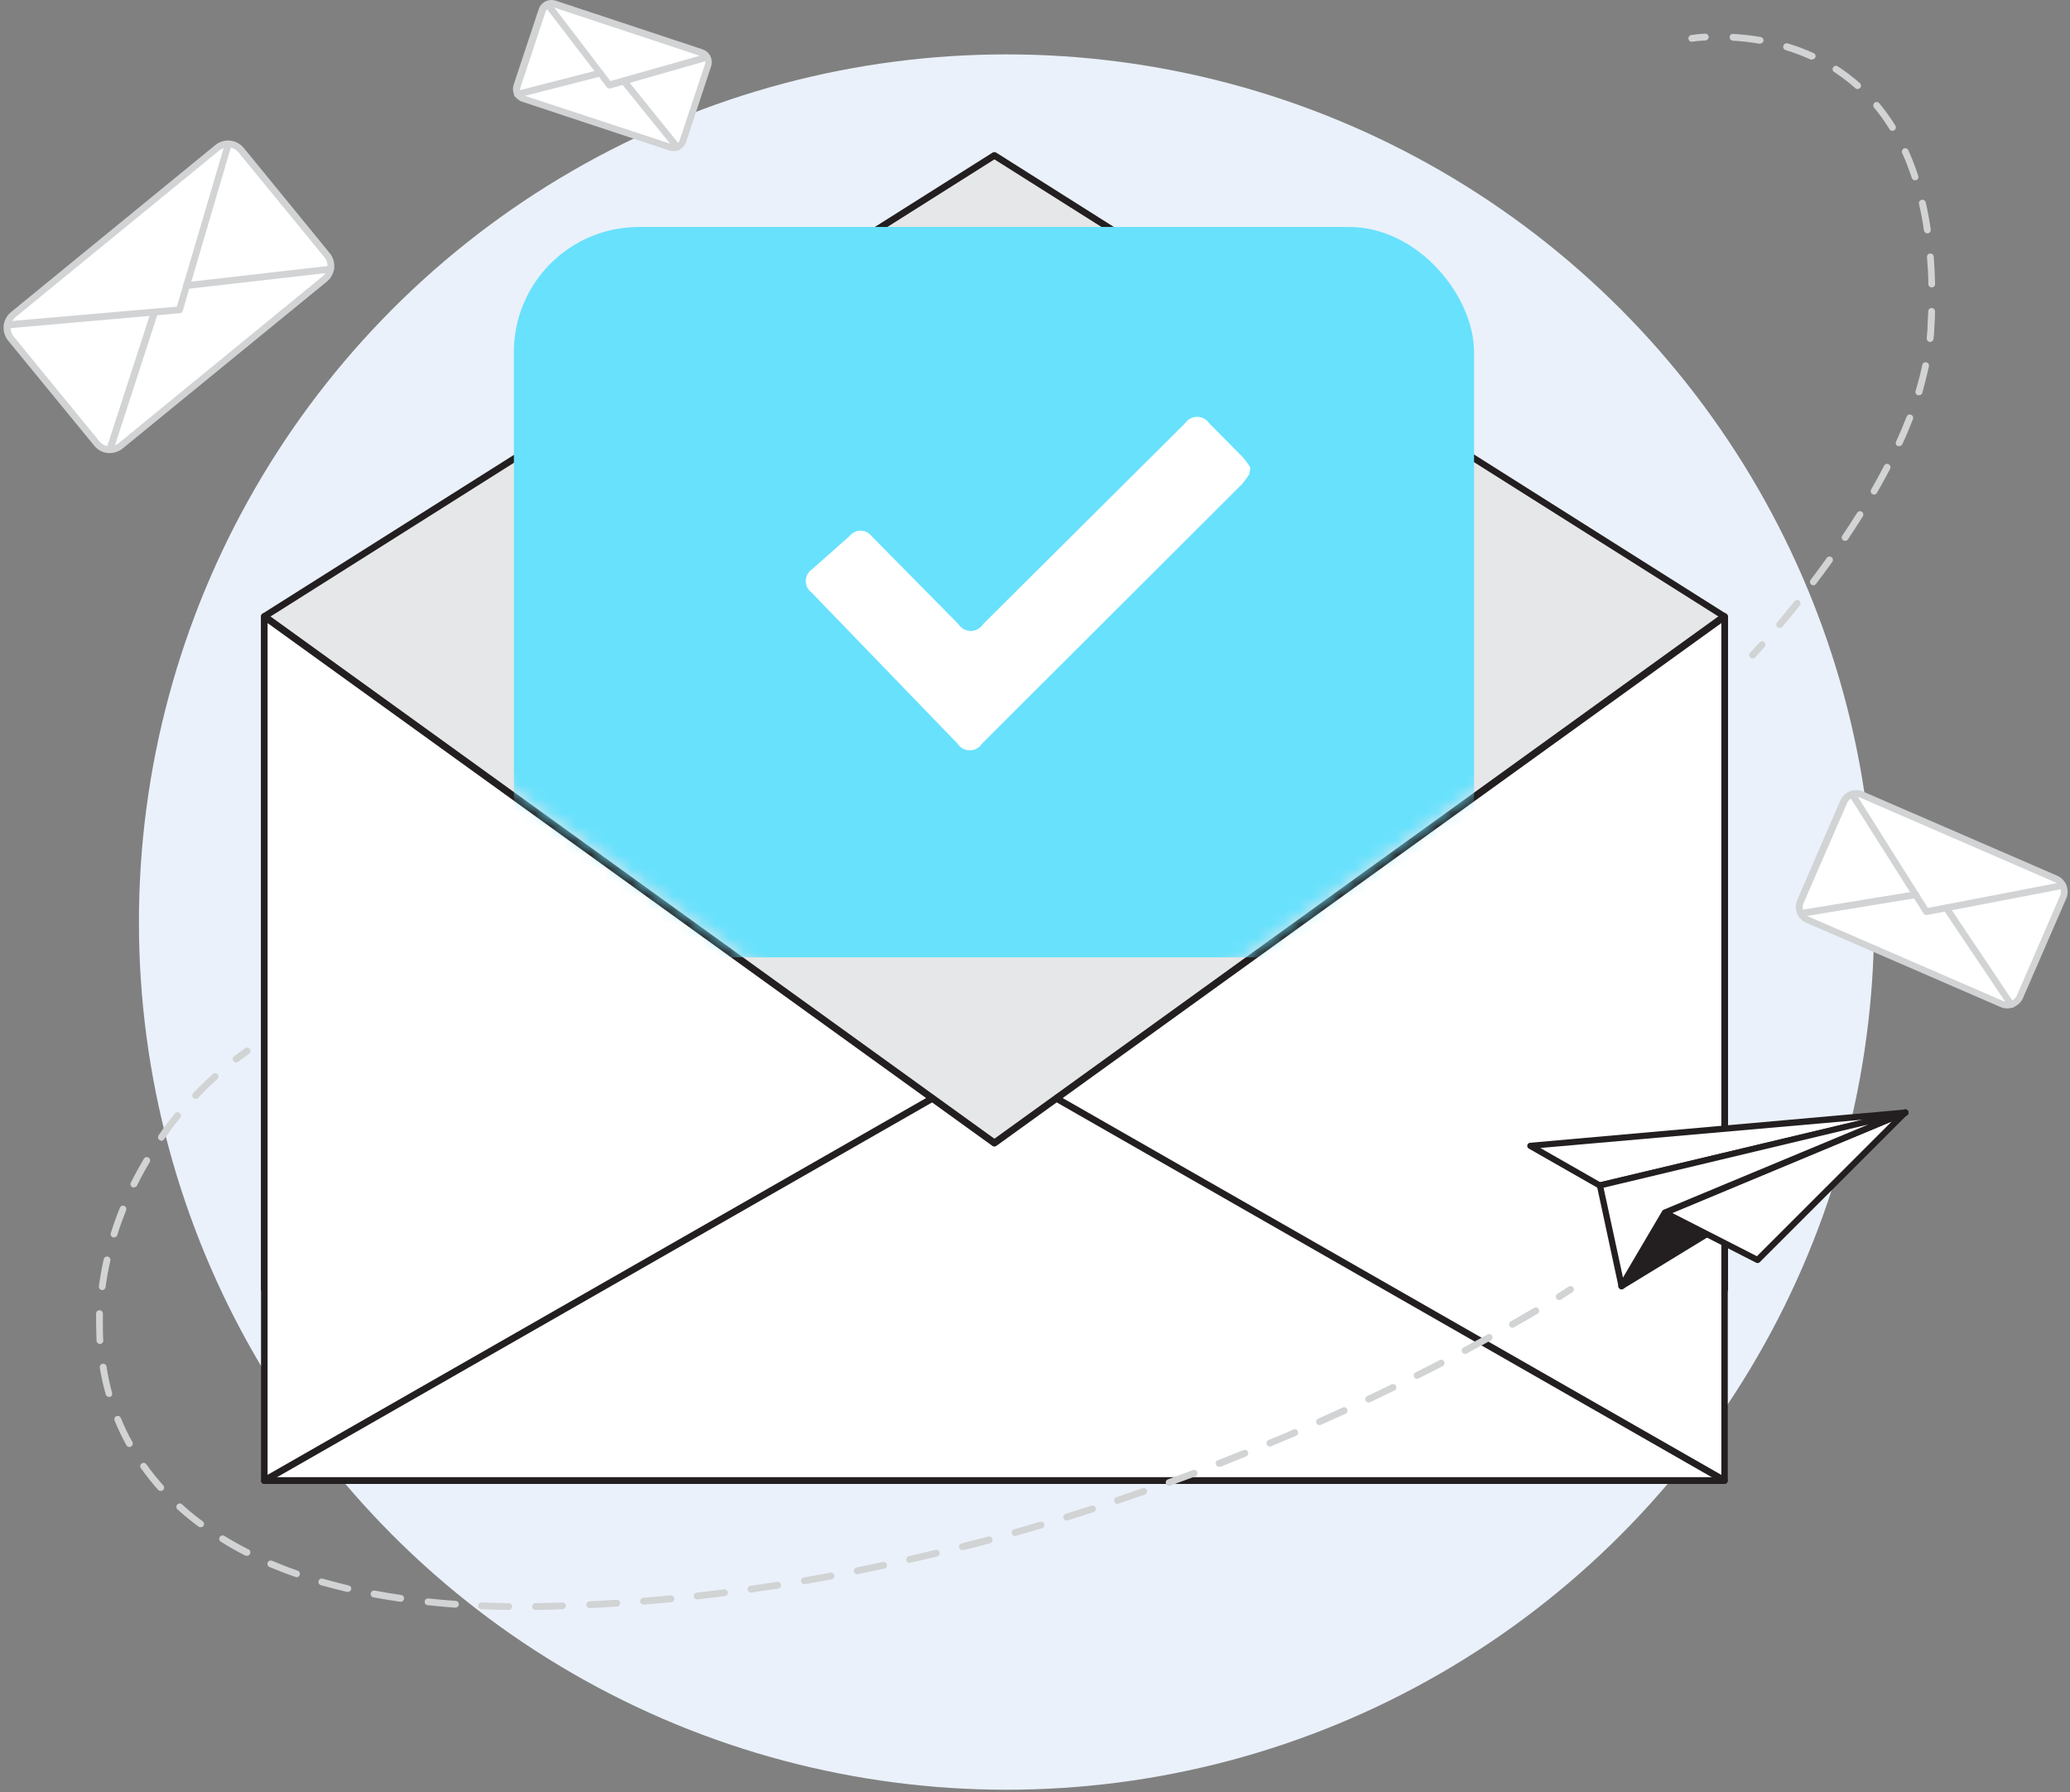 <svg xmlns="http://www.w3.org/2000/svg" width="149" height="129" viewBox="0 0 149 129" fill="none"><rect x="0" y="0" width="149" height="129" fill="#808080" stroke="none"/><circle cx="72.449" cy="66.363" r="62.449" fill="#EAF1FA"></circle><path d="M19.033 44.366L71.579 11.168L124.124 44.366V92.803H19.033V44.366Z" fill="#E6E7E8"></path><path d="M124.124 93.047H19.033C18.969 93.047 18.907 93.022 18.861 92.976C18.816 92.93 18.79 92.868 18.79 92.804V44.367C18.789 44.326 18.799 44.285 18.819 44.25C18.838 44.214 18.867 44.184 18.902 44.162L71.447 10.983C71.486 10.96 71.531 10.947 71.576 10.947C71.621 10.947 71.666 10.96 71.705 10.983L124.27 44.187C124.305 44.208 124.334 44.238 124.355 44.273C124.375 44.309 124.386 44.35 124.386 44.391V92.828C124.38 92.892 124.349 92.951 124.3 92.992C124.251 93.033 124.187 93.053 124.124 93.047ZM19.262 92.561H123.904V44.503L71.579 11.47L19.262 44.503V92.561Z" fill="#231F20"></path><path d="M19.033 44.367L71.579 82.277L124.124 44.367V106.559H19.033V44.367Z" fill="white"></path><path d="M124.123 106.803H19.033C18.969 106.803 18.907 106.777 18.861 106.731C18.816 106.686 18.79 106.624 18.79 106.559V44.368C18.789 44.323 18.801 44.279 18.825 44.241C18.848 44.203 18.881 44.173 18.922 44.154C18.959 44.13 19.003 44.117 19.048 44.117C19.093 44.117 19.137 44.13 19.175 44.154L71.579 81.956L123.977 44.154C124.015 44.13 124.059 44.117 124.104 44.117C124.149 44.117 124.193 44.13 124.231 44.154C124.271 44.173 124.305 44.203 124.33 44.241C124.354 44.279 124.367 44.323 124.367 44.368V106.559C124.366 106.623 124.34 106.685 124.294 106.73C124.249 106.775 124.188 106.801 124.123 106.803ZM19.262 106.316H123.904V44.845L71.72 82.472C71.678 82.502 71.628 82.519 71.576 82.519C71.524 82.519 71.474 82.502 71.432 82.472L19.262 44.845V106.316Z" fill="#231F20"></path><path d="M19.033 106.803C18.99 106.803 18.947 106.792 18.909 106.769C18.871 106.747 18.84 106.715 18.819 106.677C18.789 106.62 18.782 106.554 18.799 106.492C18.816 106.431 18.857 106.378 18.912 106.346L66.989 78.842C67.045 78.81 67.111 78.802 67.173 78.82C67.235 78.837 67.288 78.878 67.32 78.934C67.336 78.962 67.347 78.992 67.352 79.023C67.356 79.055 67.354 79.087 67.346 79.118C67.338 79.149 67.323 79.178 67.304 79.203C67.284 79.228 67.26 79.249 67.232 79.265L19.15 106.769C19.115 106.79 19.075 106.802 19.033 106.803Z" fill="#231F20"></path><path d="M124.124 106.801C124.081 106.8 124.039 106.788 124.002 106.767L75.925 79.263C75.869 79.232 75.828 79.179 75.81 79.117C75.793 79.055 75.801 78.989 75.832 78.933C75.865 78.877 75.918 78.837 75.979 78.82C76.041 78.802 76.107 78.81 76.163 78.84L124.24 106.344C124.296 106.376 124.338 106.428 124.355 106.49C124.372 106.552 124.364 106.619 124.333 106.675C124.313 106.713 124.283 106.745 124.246 106.767C124.209 106.789 124.167 106.801 124.124 106.801Z" fill="#231F20"></path><path d="M116.726 92.56L137.124 80.076L119.841 87.275L116.726 92.56Z" fill="#231F20"></path><path d="M116.726 92.804C116.694 92.804 116.662 92.797 116.633 92.785C116.604 92.772 116.577 92.754 116.555 92.731C116.517 92.693 116.492 92.643 116.485 92.589C116.478 92.535 116.489 92.481 116.516 92.434L119.631 87.153C119.656 87.108 119.695 87.072 119.743 87.051L137.046 79.853C137.102 79.829 137.166 79.828 137.224 79.849C137.281 79.87 137.329 79.913 137.356 79.968C137.384 80.022 137.39 80.086 137.373 80.145C137.356 80.204 137.317 80.254 137.265 80.286L116.852 92.751C116.815 92.778 116.772 92.797 116.726 92.804ZM120.006 87.45L117.431 91.831L134.315 81.498L120.006 87.45Z" fill="#231F20"></path><path d="M119.841 87.275L126.508 90.686L137.124 80.076L119.841 87.275Z" fill="white"></path><path d="M126.509 90.905C126.473 90.906 126.438 90.898 126.406 90.88L119.738 87.474C119.7 87.455 119.668 87.426 119.647 87.39C119.625 87.353 119.615 87.311 119.617 87.269C119.619 87.227 119.633 87.186 119.657 87.15C119.681 87.115 119.714 87.087 119.753 87.07L137.046 79.871C137.093 79.852 137.145 79.85 137.194 79.865C137.243 79.88 137.285 79.912 137.313 79.954C137.343 79.996 137.356 80.047 137.35 80.098C137.345 80.149 137.321 80.196 137.284 80.231L126.669 90.841C126.649 90.863 126.624 90.88 126.596 90.891C126.568 90.902 126.538 90.907 126.509 90.905ZM120.366 87.298L126.465 90.413L136.17 80.713L120.366 87.298Z" fill="#231F20"></path><path d="M137.123 80.076L115.163 85.323L110.169 82.466L137.123 80.076Z" fill="white"></path><path d="M115.144 85.543C115.106 85.543 115.069 85.533 115.037 85.514L110.038 82.662C109.998 82.637 109.967 82.601 109.949 82.558C109.93 82.515 109.926 82.467 109.936 82.422C109.946 82.376 109.971 82.335 110.006 82.303C110.04 82.272 110.084 82.253 110.131 82.248L137.085 79.858C137.14 79.854 137.196 79.87 137.24 79.904C137.284 79.939 137.314 79.988 137.323 80.043C137.332 80.098 137.32 80.155 137.289 80.202C137.259 80.249 137.212 80.282 137.158 80.296L115.197 85.538L115.144 85.543ZM110.875 82.623L115.178 85.081L134.125 80.583L110.875 82.623Z" fill="#231F20"></path><path d="M115.163 85.323L116.726 92.56L119.841 87.275L137.124 80.076L115.163 85.323Z" fill="white"></path><path d="M116.725 92.784H116.691C116.647 92.777 116.606 92.757 116.573 92.727C116.54 92.696 116.517 92.657 116.506 92.613L114.949 85.371C114.942 85.343 114.942 85.314 114.946 85.285C114.951 85.257 114.962 85.23 114.977 85.205C114.992 85.181 115.012 85.16 115.036 85.143C115.06 85.126 115.086 85.115 115.114 85.108L137.075 79.866C137.13 79.848 137.191 79.853 137.243 79.879C137.295 79.906 137.334 79.952 137.352 80.007C137.37 80.063 137.365 80.123 137.339 80.175C137.313 80.227 137.266 80.267 137.211 80.285L120.011 87.454L116.935 92.672C116.914 92.708 116.884 92.739 116.847 92.758C116.809 92.778 116.767 92.787 116.725 92.784ZM115.426 85.483L116.823 91.951L119.646 87.157C119.672 87.117 119.709 87.085 119.753 87.065L134.481 80.932L115.426 85.483Z" fill="#231F20"></path><path d="M112.224 93.569C112.171 93.568 112.121 93.55 112.08 93.518C112.039 93.486 112.009 93.442 111.995 93.392C111.981 93.342 111.983 93.288 112.001 93.24C112.02 93.191 112.053 93.15 112.097 93.121L112.91 92.6C112.964 92.565 113.03 92.552 113.094 92.566C113.157 92.579 113.213 92.617 113.248 92.671C113.284 92.725 113.296 92.791 113.283 92.855C113.27 92.918 113.232 92.974 113.177 93.009L112.355 93.535C112.315 93.558 112.27 93.569 112.224 93.569Z" fill="#D1D3D4"></path><path d="M38.546 115.87C38.482 115.869 38.42 115.843 38.375 115.797C38.33 115.752 38.304 115.691 38.302 115.626C38.302 115.563 38.327 115.502 38.372 115.456C38.416 115.411 38.477 115.384 38.541 115.383L39.699 115.359L40.483 115.334C40.547 115.334 40.608 115.358 40.655 115.402C40.702 115.445 40.731 115.504 40.736 115.568C40.737 115.6 40.732 115.633 40.721 115.663C40.709 115.693 40.692 115.721 40.67 115.745C40.648 115.768 40.621 115.787 40.591 115.8C40.562 115.813 40.53 115.821 40.497 115.821L39.714 115.845L38.551 115.87H38.546ZM36.599 115.87C35.937 115.87 35.285 115.841 34.652 115.816C34.588 115.813 34.528 115.784 34.484 115.737C34.441 115.69 34.417 115.627 34.419 115.563C34.42 115.531 34.427 115.5 34.441 115.471C34.454 115.442 34.473 115.416 34.497 115.394C34.52 115.372 34.548 115.355 34.578 115.344C34.608 115.333 34.64 115.328 34.672 115.33C35.304 115.354 35.952 115.373 36.618 115.383C36.683 115.383 36.745 115.409 36.79 115.454C36.836 115.5 36.862 115.562 36.862 115.626C36.861 115.659 36.854 115.692 36.84 115.722C36.827 115.752 36.808 115.78 36.784 115.802C36.76 115.825 36.732 115.843 36.701 115.854C36.67 115.866 36.637 115.871 36.604 115.87H36.599ZM42.439 115.738C42.378 115.738 42.319 115.715 42.274 115.672C42.23 115.629 42.203 115.571 42.201 115.51C42.199 115.478 42.203 115.446 42.214 115.415C42.224 115.385 42.24 115.357 42.262 115.333C42.283 115.309 42.309 115.29 42.338 115.276C42.366 115.262 42.398 115.254 42.43 115.252C43.077 115.222 43.724 115.184 44.377 115.14C44.409 115.137 44.441 115.141 44.471 115.151C44.502 115.161 44.53 115.178 44.554 115.199C44.578 115.22 44.598 115.246 44.612 115.276C44.626 115.305 44.633 115.336 44.635 115.368C44.637 115.4 44.633 115.432 44.623 115.462C44.614 115.493 44.598 115.521 44.577 115.545C44.556 115.569 44.531 115.588 44.502 115.602C44.473 115.616 44.442 115.625 44.411 115.626C43.763 115.67 43.116 115.709 42.464 115.738H42.439ZM32.73 115.704C32.068 115.656 31.42 115.597 30.783 115.529C30.719 115.522 30.661 115.49 30.62 115.439C30.58 115.389 30.562 115.325 30.569 115.261C30.571 115.229 30.58 115.198 30.595 115.17C30.61 115.141 30.631 115.116 30.656 115.096C30.681 115.076 30.71 115.061 30.741 115.053C30.772 115.044 30.804 115.042 30.836 115.047C31.464 115.111 32.107 115.169 32.783 115.218C32.848 115.218 32.91 115.243 32.955 115.289C33.001 115.335 33.026 115.396 33.026 115.461C33.026 115.526 33.001 115.587 32.955 115.633C32.91 115.679 32.848 115.704 32.783 115.704H32.73ZM46.323 115.485C46.259 115.485 46.197 115.46 46.151 115.414C46.106 115.368 46.08 115.306 46.08 115.242C46.08 115.177 46.106 115.116 46.151 115.07C46.197 115.024 46.259 114.999 46.323 114.999C46.971 114.945 47.613 114.887 48.27 114.823C48.334 114.819 48.398 114.839 48.447 114.88C48.497 114.921 48.529 114.979 48.538 115.042C48.541 115.074 48.538 115.107 48.529 115.138C48.52 115.168 48.505 115.197 48.484 115.222C48.464 115.247 48.439 115.267 48.41 115.283C48.382 115.298 48.351 115.307 48.319 115.31C47.67 115.372 47.021 115.43 46.372 115.485H46.323ZM28.86 115.286H28.826C28.174 115.188 27.527 115.081 26.879 114.965C26.847 114.958 26.817 114.946 26.79 114.928C26.762 114.91 26.739 114.887 26.721 114.861C26.703 114.834 26.69 114.803 26.683 114.772C26.676 114.74 26.676 114.707 26.682 114.675C26.688 114.643 26.701 114.613 26.718 114.585C26.736 114.558 26.759 114.535 26.786 114.516C26.813 114.498 26.843 114.485 26.875 114.479C26.907 114.472 26.94 114.472 26.972 114.478C27.59 114.595 28.232 114.702 28.88 114.794C28.911 114.799 28.942 114.81 28.969 114.826C28.997 114.843 29.02 114.865 29.04 114.89C29.058 114.916 29.072 114.946 29.08 114.977C29.087 115.008 29.089 115.04 29.084 115.072C29.076 115.129 29.049 115.182 29.006 115.221C28.963 115.26 28.908 115.283 28.851 115.286H28.86ZM50.197 115.111C50.166 115.112 50.134 115.108 50.103 115.098C50.073 115.087 50.045 115.071 50.021 115.05C49.997 115.028 49.978 115.003 49.964 114.974C49.95 114.945 49.941 114.914 49.94 114.882C49.938 114.85 49.942 114.818 49.953 114.788C49.963 114.757 49.979 114.729 50.001 114.705C50.022 114.681 50.047 114.662 50.076 114.648C50.105 114.634 50.136 114.626 50.168 114.624C50.817 114.552 51.466 114.475 52.115 114.39C52.18 114.382 52.245 114.399 52.297 114.439C52.348 114.479 52.382 114.537 52.39 114.602C52.398 114.666 52.381 114.732 52.341 114.783C52.301 114.835 52.243 114.869 52.178 114.877L50.232 115.106L50.197 115.111ZM54.057 114.624C53.998 114.623 53.942 114.602 53.897 114.564C53.852 114.525 53.823 114.473 53.814 114.415C53.809 114.383 53.811 114.35 53.819 114.319C53.827 114.287 53.841 114.258 53.86 114.232C53.88 114.206 53.904 114.184 53.932 114.168C53.96 114.152 53.991 114.141 54.023 114.137L55.941 113.85C55.972 113.844 56.004 113.845 56.035 113.852C56.066 113.859 56.096 113.873 56.121 113.891C56.147 113.91 56.169 113.933 56.186 113.961C56.202 113.988 56.213 114.018 56.218 114.05C56.224 114.081 56.223 114.114 56.216 114.145C56.209 114.176 56.196 114.206 56.177 114.232C56.159 114.259 56.135 114.281 56.108 114.298C56.081 114.315 56.05 114.327 56.019 114.332L54.072 114.619L54.057 114.624ZM25.044 114.575H24.986C24.339 114.424 23.701 114.259 23.093 114.088C23.032 114.069 22.98 114.027 22.949 113.971C22.918 113.915 22.91 113.849 22.927 113.787C22.936 113.756 22.951 113.727 22.971 113.702C22.991 113.678 23.016 113.657 23.044 113.641C23.072 113.626 23.103 113.616 23.134 113.613C23.166 113.609 23.198 113.612 23.229 113.621C23.832 113.792 24.46 113.957 25.098 114.108C25.129 114.115 25.159 114.128 25.185 114.146C25.211 114.165 25.233 114.188 25.25 114.216C25.267 114.243 25.278 114.273 25.283 114.305C25.288 114.337 25.286 114.369 25.278 114.4C25.262 114.451 25.229 114.496 25.185 114.527C25.141 114.557 25.088 114.573 25.035 114.57L25.044 114.575ZM57.897 114.015C57.84 114.016 57.785 113.996 57.741 113.96C57.697 113.923 57.668 113.872 57.659 113.816C57.649 113.752 57.664 113.687 57.701 113.634C57.739 113.582 57.795 113.545 57.858 113.534L59.771 113.193C59.803 113.187 59.835 113.187 59.866 113.193C59.898 113.2 59.927 113.212 59.953 113.23C59.98 113.249 60.002 113.272 60.019 113.299C60.037 113.326 60.048 113.356 60.053 113.388C60.065 113.451 60.051 113.516 60.014 113.569C59.978 113.622 59.922 113.658 59.859 113.67L57.941 114.015H57.897ZM21.302 113.485C21.276 113.49 21.25 113.49 21.224 113.485C20.601 113.266 19.983 113.027 19.394 112.779C19.364 112.767 19.338 112.748 19.315 112.725C19.293 112.702 19.275 112.675 19.264 112.645C19.252 112.615 19.246 112.583 19.247 112.551C19.247 112.519 19.254 112.487 19.267 112.458C19.293 112.4 19.34 112.354 19.4 112.33C19.459 112.306 19.525 112.307 19.584 112.331C20.163 112.575 20.771 112.818 21.384 113.027C21.449 113.038 21.506 113.075 21.544 113.128C21.582 113.181 21.597 113.248 21.586 113.312C21.575 113.377 21.539 113.434 21.486 113.472C21.433 113.51 21.366 113.525 21.302 113.514V113.485ZM61.699 113.3C61.643 113.299 61.589 113.279 61.545 113.244C61.502 113.209 61.472 113.16 61.46 113.105C61.454 113.074 61.453 113.042 61.459 113.01C61.466 112.979 61.478 112.949 61.495 112.922C61.513 112.896 61.536 112.873 61.562 112.855C61.589 112.837 61.618 112.825 61.65 112.818L63.553 112.419C63.584 112.413 63.616 112.412 63.648 112.419C63.679 112.425 63.709 112.437 63.736 112.454C63.762 112.472 63.785 112.495 63.803 112.521C63.821 112.548 63.834 112.578 63.84 112.609C63.847 112.64 63.848 112.672 63.843 112.703C63.837 112.735 63.825 112.765 63.808 112.791C63.791 112.818 63.768 112.841 63.742 112.859C63.716 112.877 63.686 112.89 63.655 112.896L61.747 113.295L61.699 113.3ZM65.504 112.482C65.472 112.486 65.44 112.483 65.409 112.474C65.379 112.465 65.35 112.45 65.325 112.43C65.299 112.41 65.279 112.385 65.263 112.357C65.248 112.329 65.238 112.298 65.234 112.266C65.231 112.234 65.234 112.201 65.243 112.171C65.252 112.14 65.267 112.111 65.287 112.086C65.307 112.061 65.332 112.04 65.36 112.024C65.388 112.009 65.419 111.999 65.451 111.996C66.084 111.85 66.712 111.704 67.339 111.548C67.402 111.533 67.468 111.544 67.522 111.578C67.577 111.611 67.616 111.665 67.631 111.728C67.639 111.759 67.641 111.792 67.636 111.824C67.632 111.856 67.62 111.887 67.604 111.914C67.587 111.942 67.565 111.966 67.539 111.985C67.513 112.004 67.483 112.017 67.451 112.025C66.823 112.176 66.196 112.327 65.558 112.468L65.504 112.482ZM17.715 111.962C17.676 111.96 17.637 111.95 17.603 111.932C17.014 111.631 16.439 111.304 15.894 110.959C15.867 110.942 15.844 110.92 15.825 110.894C15.806 110.868 15.793 110.838 15.786 110.807C15.778 110.776 15.777 110.744 15.783 110.712C15.788 110.68 15.8 110.65 15.816 110.623C15.833 110.595 15.855 110.571 15.881 110.552C15.907 110.533 15.936 110.52 15.968 110.512C15.999 110.505 16.032 110.504 16.063 110.51C16.095 110.516 16.125 110.528 16.152 110.545C16.683 110.871 17.247 111.188 17.827 111.485C17.891 111.499 17.947 111.539 17.982 111.595C18.017 111.652 18.029 111.719 18.014 111.784C17.999 111.848 17.959 111.904 17.903 111.94C17.847 111.975 17.779 111.986 17.715 111.971V111.962ZM69.306 111.562C69.241 111.57 69.176 111.552 69.125 111.512C69.074 111.472 69.041 111.413 69.033 111.348C69.025 111.284 69.044 111.219 69.084 111.168C69.124 111.117 69.183 111.083 69.247 111.076L71.126 110.589C71.158 110.581 71.191 110.579 71.224 110.583C71.257 110.588 71.288 110.599 71.317 110.616C71.345 110.632 71.37 110.654 71.39 110.681C71.41 110.707 71.424 110.737 71.433 110.769C71.441 110.801 71.443 110.834 71.438 110.867C71.434 110.9 71.423 110.931 71.406 110.96C71.389 110.988 71.367 111.013 71.341 111.033C71.314 111.053 71.284 111.067 71.252 111.076C70.63 111.244 70.002 111.407 69.369 111.562C69.345 111.569 69.32 111.569 69.296 111.562H69.306ZM73.063 110.545C73.01 110.546 72.959 110.529 72.916 110.498C72.874 110.466 72.844 110.421 72.829 110.37C72.813 110.307 72.821 110.241 72.853 110.184C72.885 110.128 72.938 110.086 73 110.068L74.864 109.528C74.925 109.51 74.991 109.516 75.048 109.546C75.104 109.576 75.147 109.628 75.166 109.689C75.175 109.719 75.179 109.752 75.175 109.784C75.172 109.816 75.163 109.847 75.147 109.875C75.132 109.903 75.111 109.928 75.085 109.948C75.06 109.967 75.031 109.982 75 109.99C74.382 110.175 73.759 110.36 73.131 110.535C73.106 110.545 73.08 110.548 73.053 110.545H73.063ZM14.429 109.917C14.377 109.918 14.325 109.901 14.283 109.869C13.753 109.474 13.242 109.056 12.765 108.623C12.742 108.6 12.724 108.573 12.711 108.544C12.699 108.514 12.693 108.482 12.693 108.45C12.693 108.418 12.699 108.386 12.711 108.356C12.724 108.327 12.742 108.3 12.765 108.277C12.787 108.254 12.813 108.236 12.843 108.224C12.872 108.212 12.903 108.206 12.935 108.206C12.967 108.206 12.998 108.212 13.027 108.224C13.057 108.236 13.083 108.254 13.105 108.277C13.58 108.707 14.075 109.113 14.59 109.494C14.642 109.533 14.676 109.59 14.685 109.654C14.694 109.718 14.677 109.783 14.639 109.835C14.613 109.864 14.58 109.887 14.544 109.901C14.508 109.915 14.468 109.921 14.429 109.917ZM76.781 109.431C76.73 109.432 76.68 109.415 76.638 109.384C76.597 109.354 76.567 109.31 76.553 109.26C76.543 109.23 76.539 109.197 76.542 109.165C76.545 109.133 76.554 109.102 76.569 109.073C76.584 109.045 76.605 109.02 76.629 108.999C76.654 108.979 76.683 108.963 76.713 108.954C77.336 108.764 77.95 108.564 78.563 108.37C78.593 108.359 78.625 108.355 78.657 108.357C78.689 108.359 78.721 108.368 78.749 108.382C78.778 108.397 78.803 108.417 78.824 108.442C78.845 108.466 78.86 108.495 78.87 108.525C78.889 108.587 78.884 108.653 78.855 108.711C78.826 108.768 78.775 108.812 78.714 108.832C78.1 109.032 77.482 109.226 76.855 109.421C76.831 109.431 76.807 109.436 76.781 109.436V109.431ZM80.485 108.228C80.421 108.239 80.355 108.223 80.302 108.185C80.249 108.146 80.213 108.089 80.203 108.024C80.193 107.96 80.209 107.894 80.247 107.841C80.285 107.788 80.343 107.752 80.407 107.742C81.026 107.532 81.639 107.323 82.242 107.109C82.304 107.089 82.371 107.093 82.429 107.121C82.487 107.149 82.532 107.199 82.554 107.26C82.565 107.29 82.569 107.321 82.568 107.353C82.566 107.384 82.559 107.415 82.545 107.444C82.531 107.472 82.512 107.498 82.489 107.519C82.465 107.54 82.438 107.556 82.408 107.567C81.799 107.781 81.186 107.995 80.563 108.204L80.485 108.228ZM11.563 107.304C11.528 107.303 11.493 107.296 11.461 107.282C11.43 107.267 11.401 107.247 11.378 107.221C10.94 106.732 10.531 106.218 10.151 105.683C10.129 105.657 10.113 105.627 10.103 105.595C10.093 105.563 10.09 105.529 10.094 105.495C10.098 105.462 10.11 105.43 10.127 105.401C10.144 105.372 10.167 105.347 10.194 105.327C10.222 105.307 10.253 105.294 10.286 105.287C10.319 105.28 10.353 105.28 10.386 105.287C10.419 105.294 10.45 105.307 10.478 105.327C10.505 105.347 10.528 105.372 10.545 105.401C10.915 105.921 11.315 106.42 11.743 106.895C11.788 106.941 11.813 107.003 11.813 107.068C11.813 107.132 11.788 107.194 11.743 107.24C11.719 107.263 11.691 107.281 11.66 107.293C11.629 107.305 11.596 107.31 11.563 107.309V107.304ZM84.155 106.944C84.106 106.942 84.057 106.926 84.017 106.898C83.976 106.869 83.945 106.829 83.926 106.783C83.904 106.722 83.908 106.655 83.935 106.597C83.962 106.539 84.012 106.493 84.072 106.471C84.691 106.248 85.294 106.019 85.898 105.795C85.956 105.78 86.017 105.788 86.07 105.815C86.123 105.843 86.164 105.889 86.185 105.945C86.206 106.001 86.206 106.063 86.184 106.119C86.163 106.174 86.121 106.22 86.068 106.248C85.464 106.476 84.856 106.7 84.238 106.924C84.213 106.94 84.184 106.948 84.155 106.948V106.944ZM87.796 105.566C87.764 105.572 87.731 105.571 87.699 105.564C87.668 105.558 87.638 105.544 87.611 105.526C87.584 105.507 87.561 105.484 87.544 105.456C87.526 105.429 87.514 105.399 87.509 105.367C87.503 105.335 87.503 105.302 87.51 105.27C87.517 105.238 87.53 105.208 87.549 105.182C87.567 105.155 87.591 105.132 87.618 105.115C87.646 105.097 87.676 105.085 87.708 105.079L89.514 104.364C89.573 104.34 89.64 104.34 89.699 104.365C89.758 104.389 89.805 104.436 89.83 104.495C89.855 104.556 89.855 104.623 89.83 104.683C89.805 104.743 89.758 104.791 89.699 104.817L87.888 105.556C87.858 105.566 87.827 105.571 87.796 105.571V105.566ZM9.314 104.145C9.27 104.146 9.227 104.134 9.189 104.112C9.151 104.09 9.12 104.057 9.1 104.018C8.782 103.443 8.497 102.85 8.248 102.242C8.224 102.182 8.224 102.115 8.249 102.055C8.274 101.995 8.322 101.948 8.382 101.923C8.442 101.899 8.509 101.899 8.569 101.924C8.629 101.949 8.676 101.997 8.701 102.057C8.94 102.65 9.216 103.227 9.528 103.785C9.558 103.842 9.565 103.908 9.546 103.97C9.528 104.032 9.487 104.084 9.431 104.116C9.395 104.135 9.355 104.145 9.314 104.145ZM91.407 104.111C91.359 104.112 91.311 104.098 91.271 104.071C91.231 104.044 91.2 104.005 91.183 103.96C91.159 103.901 91.158 103.835 91.182 103.776C91.206 103.717 91.251 103.669 91.31 103.644C91.918 103.391 92.517 103.157 93.101 102.884C93.16 102.859 93.227 102.857 93.288 102.881C93.348 102.905 93.396 102.952 93.422 103.011C93.448 103.07 93.449 103.138 93.425 103.198C93.402 103.258 93.355 103.306 93.296 103.332L91.5 104.091C91.471 104.105 91.439 104.112 91.407 104.111ZM94.98 102.568C94.933 102.567 94.887 102.554 94.848 102.529C94.808 102.504 94.776 102.469 94.756 102.427C94.742 102.398 94.735 102.366 94.734 102.334C94.733 102.301 94.738 102.269 94.75 102.239C94.762 102.209 94.78 102.182 94.802 102.159C94.825 102.136 94.852 102.118 94.882 102.106C95.486 101.833 96.075 101.57 96.649 101.303C96.708 101.276 96.775 101.273 96.835 101.295C96.896 101.318 96.945 101.363 96.973 101.422C97 101.481 97.002 101.548 96.98 101.608C96.958 101.669 96.912 101.718 96.853 101.746C96.274 102.013 95.685 102.281 95.077 102.549C95.046 102.562 95.013 102.569 94.98 102.568ZM98.518 100.942C98.472 100.944 98.427 100.932 98.388 100.907C98.349 100.883 98.318 100.848 98.299 100.806C98.285 100.777 98.276 100.746 98.275 100.714C98.272 100.682 98.277 100.65 98.287 100.62C98.298 100.59 98.314 100.562 98.335 100.538C98.356 100.514 98.382 100.494 98.411 100.48C99.014 100.198 99.598 99.915 100.163 99.638C100.221 99.61 100.288 99.606 100.349 99.626C100.41 99.647 100.461 99.692 100.489 99.75C100.518 99.808 100.522 99.875 100.501 99.936C100.48 99.997 100.435 100.048 100.377 100.076L98.62 100.923C98.588 100.936 98.553 100.943 98.518 100.942ZM7.844 100.538C7.791 100.538 7.739 100.52 7.697 100.488C7.655 100.455 7.624 100.41 7.611 100.358C7.432 99.726 7.289 99.084 7.182 98.436C7.172 98.371 7.188 98.305 7.226 98.252C7.264 98.2 7.322 98.164 7.387 98.154C7.451 98.143 7.517 98.159 7.57 98.197C7.623 98.236 7.659 98.293 7.669 98.358C7.766 98.995 7.899 99.625 8.068 100.246C8.077 100.277 8.08 100.309 8.076 100.341C8.073 100.373 8.063 100.404 8.048 100.432C8.032 100.46 8.012 100.484 7.987 100.504C7.962 100.524 7.933 100.539 7.903 100.548L7.844 100.538ZM102.003 99.239C101.957 99.24 101.912 99.227 101.873 99.203C101.834 99.179 101.803 99.144 101.784 99.103C101.755 99.045 101.75 98.979 101.77 98.918C101.79 98.856 101.833 98.806 101.891 98.777C102.489 98.475 103.069 98.183 103.623 97.891C103.681 97.861 103.748 97.856 103.809 97.875C103.871 97.895 103.922 97.938 103.952 97.995C103.982 98.053 103.987 98.12 103.968 98.181C103.948 98.243 103.905 98.294 103.847 98.324C103.293 98.611 102.713 98.908 102.11 99.21C102.077 99.228 102.04 99.238 102.003 99.239ZM105.458 97.443C105.415 97.444 105.371 97.432 105.334 97.41C105.296 97.388 105.265 97.355 105.244 97.317C105.214 97.26 105.208 97.193 105.226 97.131C105.244 97.07 105.286 97.017 105.342 96.986C105.945 96.664 106.515 96.353 107.05 96.061C107.078 96.041 107.11 96.027 107.143 96.021C107.177 96.014 107.212 96.014 107.245 96.022C107.278 96.03 107.31 96.044 107.337 96.065C107.365 96.085 107.387 96.112 107.404 96.142C107.42 96.172 107.43 96.205 107.433 96.239C107.436 96.273 107.432 96.308 107.42 96.34C107.409 96.372 107.391 96.402 107.367 96.427C107.344 96.451 107.315 96.471 107.284 96.484C106.748 96.781 106.179 97.093 105.57 97.419C105.54 97.434 105.507 97.442 105.473 97.443H105.458ZM7.192 96.728C7.13 96.728 7.07 96.704 7.025 96.662C6.98 96.619 6.952 96.561 6.949 96.499C6.949 96.119 6.919 95.73 6.919 95.345C6.919 95.073 6.919 94.8 6.919 94.532C6.92 94.5 6.927 94.469 6.94 94.439C6.953 94.41 6.972 94.383 6.996 94.362C7.02 94.34 7.048 94.323 7.078 94.312C7.108 94.302 7.14 94.297 7.173 94.299C7.204 94.3 7.236 94.308 7.265 94.321C7.294 94.335 7.32 94.353 7.342 94.377C7.364 94.4 7.38 94.428 7.391 94.458C7.402 94.488 7.407 94.52 7.406 94.552C7.406 94.815 7.406 95.082 7.406 95.345C7.406 95.72 7.406 96.1 7.435 96.47C7.437 96.502 7.433 96.534 7.423 96.564C7.412 96.594 7.396 96.622 7.375 96.646C7.353 96.67 7.327 96.69 7.299 96.704C7.27 96.718 7.239 96.726 7.207 96.728H7.192ZM108.865 95.559C108.812 95.559 108.761 95.541 108.719 95.508C108.677 95.476 108.647 95.431 108.633 95.379C108.619 95.328 108.622 95.274 108.642 95.224C108.662 95.175 108.698 95.134 108.744 95.107C109.372 94.747 109.936 94.421 110.423 94.133C110.45 94.117 110.481 94.106 110.513 94.1C110.544 94.096 110.577 94.097 110.608 94.105C110.639 94.112 110.669 94.126 110.694 94.145C110.72 94.165 110.742 94.189 110.759 94.216C110.791 94.272 110.801 94.338 110.785 94.401C110.77 94.464 110.731 94.518 110.676 94.552C110.189 94.844 109.62 95.175 108.987 95.525C108.954 95.544 108.918 95.556 108.88 95.559H108.865ZM7.362 92.849H7.328C7.264 92.839 7.206 92.804 7.167 92.752C7.128 92.701 7.111 92.635 7.119 92.571C7.207 91.933 7.319 91.281 7.465 90.624C7.48 90.561 7.519 90.507 7.573 90.473C7.628 90.438 7.693 90.426 7.757 90.439C7.788 90.446 7.818 90.459 7.844 90.478C7.87 90.496 7.893 90.52 7.91 90.547C7.927 90.574 7.939 90.604 7.944 90.636C7.95 90.668 7.949 90.7 7.942 90.731C7.8 91.359 7.684 91.997 7.601 92.625C7.596 92.685 7.569 92.741 7.525 92.783C7.481 92.824 7.423 92.847 7.362 92.849ZM8.209 89.057C8.185 89.062 8.16 89.062 8.136 89.057C8.105 89.048 8.077 89.032 8.052 89.012C8.027 88.991 8.007 88.966 7.992 88.937C7.977 88.909 7.968 88.878 7.965 88.846C7.962 88.813 7.966 88.781 7.976 88.75C8.165 88.137 8.389 87.514 8.638 86.901C8.666 86.847 8.713 86.806 8.77 86.786C8.827 86.766 8.889 86.767 8.945 86.79C9.001 86.813 9.047 86.856 9.072 86.911C9.098 86.966 9.103 87.028 9.085 87.086C8.847 87.684 8.628 88.293 8.438 88.896C8.422 88.944 8.391 88.986 8.35 89.015C8.309 89.044 8.26 89.058 8.209 89.057ZM9.669 85.455C9.623 85.469 9.573 85.467 9.528 85.451C9.499 85.436 9.474 85.417 9.452 85.393C9.431 85.369 9.415 85.341 9.405 85.311C9.394 85.28 9.39 85.248 9.392 85.216C9.394 85.184 9.402 85.153 9.416 85.124C9.703 84.545 10.02 83.966 10.356 83.401C10.371 83.374 10.392 83.349 10.418 83.33C10.443 83.31 10.472 83.296 10.502 83.288C10.533 83.279 10.566 83.278 10.597 83.282C10.629 83.287 10.659 83.297 10.687 83.314C10.742 83.347 10.782 83.401 10.799 83.464C10.815 83.527 10.806 83.593 10.774 83.65C10.443 84.2 10.137 84.769 9.854 85.344C9.832 85.376 9.802 85.403 9.767 85.421C9.733 85.44 9.694 85.45 9.655 85.451L9.669 85.455ZM11.65 82.107C11.586 82.109 11.523 82.086 11.475 82.044C11.449 82.026 11.427 82.003 11.409 81.976C11.392 81.949 11.381 81.919 11.375 81.888C11.37 81.857 11.371 81.825 11.378 81.794C11.385 81.763 11.398 81.734 11.417 81.708C11.787 81.172 12.186 80.642 12.595 80.136C12.635 80.086 12.694 80.055 12.758 80.049C12.822 80.042 12.885 80.061 12.935 80.102C12.985 80.142 13.018 80.2 13.025 80.264C13.032 80.328 13.014 80.392 12.974 80.442C12.57 80.929 12.181 81.46 11.816 81.985C11.797 82.018 11.771 82.046 11.74 82.067C11.709 82.088 11.673 82.102 11.636 82.107H11.65ZM14.084 79.089C14.036 79.091 13.988 79.078 13.948 79.052C13.907 79.026 13.875 78.989 13.856 78.945C13.837 78.901 13.832 78.852 13.841 78.805C13.851 78.757 13.874 78.714 13.909 78.68C14.356 78.194 14.828 77.746 15.315 77.308C15.337 77.285 15.364 77.267 15.393 77.255C15.422 77.243 15.454 77.236 15.486 77.236C15.517 77.236 15.549 77.243 15.578 77.255C15.607 77.267 15.634 77.285 15.656 77.308C15.679 77.331 15.697 77.357 15.709 77.387C15.722 77.417 15.728 77.449 15.728 77.481C15.728 77.513 15.722 77.545 15.709 77.574C15.697 77.604 15.679 77.631 15.656 77.653C15.169 78.082 14.716 78.534 14.278 79.002C14.255 79.03 14.225 79.052 14.191 79.067C14.157 79.083 14.121 79.09 14.084 79.089Z" fill="#D1D3D4"></path><path d="M16.994 76.465C16.957 76.465 16.921 76.457 16.888 76.441C16.855 76.425 16.827 76.401 16.804 76.372C16.765 76.32 16.747 76.255 16.755 76.191C16.764 76.126 16.797 76.067 16.848 76.027C17.111 75.832 17.374 75.637 17.641 75.448C17.668 75.427 17.698 75.413 17.729 75.404C17.761 75.396 17.795 75.394 17.827 75.399C17.86 75.404 17.891 75.416 17.919 75.433C17.947 75.451 17.971 75.474 17.99 75.501C18.009 75.528 18.022 75.559 18.029 75.591C18.035 75.623 18.035 75.657 18.029 75.689C18.022 75.722 18.009 75.752 17.99 75.779C17.971 75.806 17.947 75.829 17.919 75.847C17.656 76.032 17.398 76.221 17.145 76.416C17.102 76.449 17.048 76.466 16.994 76.465Z" fill="#D1D3D4"></path><path d="M126.143 47.384C126.112 47.385 126.082 47.379 126.053 47.367C126.025 47.356 125.999 47.338 125.978 47.316C125.955 47.294 125.937 47.267 125.925 47.238C125.913 47.209 125.906 47.177 125.906 47.145C125.906 47.114 125.913 47.082 125.925 47.053C125.937 47.024 125.955 46.997 125.978 46.975C125.978 46.975 126.216 46.722 126.63 46.264C126.65 46.236 126.675 46.212 126.704 46.194C126.734 46.176 126.767 46.164 126.801 46.16C126.836 46.156 126.871 46.159 126.904 46.169C126.937 46.18 126.967 46.197 126.993 46.22C127.019 46.243 127.04 46.271 127.054 46.303C127.068 46.335 127.075 46.369 127.074 46.404C127.074 46.438 127.067 46.472 127.052 46.504C127.037 46.535 127.016 46.563 126.99 46.586C126.572 47.072 126.328 47.311 126.328 47.311C126.305 47.336 126.276 47.355 126.244 47.368C126.212 47.38 126.178 47.386 126.143 47.384Z" fill="#D1D3D4"></path><path d="M128.09 45.189C128.031 45.189 127.975 45.168 127.93 45.13C127.907 45.108 127.889 45.082 127.877 45.053C127.864 45.023 127.858 44.992 127.858 44.96C127.858 44.928 127.864 44.897 127.877 44.868C127.889 44.839 127.907 44.812 127.93 44.79C128.304 44.342 128.723 43.816 129.171 43.276C129.211 43.226 129.269 43.194 129.333 43.187C129.397 43.179 129.461 43.197 129.511 43.237C129.537 43.257 129.558 43.281 129.574 43.309C129.589 43.337 129.599 43.367 129.603 43.399C129.607 43.431 129.604 43.463 129.595 43.494C129.586 43.525 129.571 43.553 129.55 43.578C129.103 44.142 128.679 44.654 128.299 45.101C128.275 45.132 128.242 45.156 128.206 45.172C128.169 45.187 128.13 45.193 128.09 45.189ZM130.524 42.123C130.471 42.12 130.421 42.104 130.378 42.074C130.327 42.034 130.293 41.975 130.285 41.91C130.277 41.846 130.294 41.78 130.334 41.728C130.709 41.242 131.098 40.706 131.492 40.156C131.53 40.103 131.587 40.068 131.651 40.057C131.714 40.046 131.78 40.06 131.833 40.098C131.886 40.135 131.922 40.192 131.933 40.256C131.944 40.32 131.929 40.386 131.891 40.439C131.492 40.993 131.103 41.524 130.718 42.025C130.699 42.055 130.673 42.08 130.643 42.099C130.613 42.117 130.579 42.129 130.543 42.132L130.524 42.123ZM132.811 38.925C132.767 38.926 132.722 38.915 132.684 38.893C132.645 38.87 132.614 38.837 132.593 38.798C132.572 38.758 132.563 38.713 132.566 38.669C132.569 38.624 132.585 38.581 132.612 38.545C132.967 38.015 133.327 37.47 133.678 36.905C133.713 36.851 133.767 36.813 133.83 36.798C133.892 36.784 133.958 36.794 134.013 36.827C134.068 36.862 134.106 36.917 134.119 36.98C134.133 37.043 134.121 37.109 134.086 37.163C133.751 37.703 133.39 38.258 133.016 38.818C132.995 38.849 132.968 38.874 132.936 38.893C132.904 38.911 132.868 38.922 132.831 38.925H132.811ZM134.894 35.596C134.851 35.597 134.809 35.585 134.773 35.562C134.745 35.546 134.72 35.525 134.701 35.5C134.681 35.475 134.667 35.446 134.659 35.415C134.651 35.384 134.649 35.352 134.653 35.32C134.658 35.289 134.669 35.258 134.685 35.231C135.016 34.657 135.332 34.077 135.62 33.518C135.649 33.46 135.701 33.417 135.762 33.397C135.824 33.378 135.891 33.383 135.948 33.413C136.006 33.443 136.049 33.494 136.068 33.556C136.088 33.617 136.082 33.684 136.053 33.742C135.761 34.311 135.439 34.89 135.104 35.474C135.084 35.508 135.057 35.537 135.024 35.558C134.991 35.58 134.953 35.592 134.914 35.596H134.894ZM136.7 32.106C136.666 32.113 136.632 32.113 136.598 32.106C136.569 32.093 136.543 32.074 136.521 32.051C136.499 32.028 136.483 32 136.472 31.97C136.461 31.94 136.456 31.909 136.458 31.877C136.459 31.845 136.467 31.814 136.481 31.785C136.758 31.177 137.016 30.573 137.24 29.989C137.252 29.959 137.269 29.931 137.291 29.908C137.313 29.884 137.34 29.865 137.369 29.852C137.398 29.839 137.43 29.832 137.462 29.831C137.495 29.831 137.527 29.836 137.557 29.848C137.617 29.872 137.665 29.918 137.692 29.977C137.718 30.037 137.72 30.104 137.698 30.164C137.464 30.758 137.211 31.371 136.924 31.985C136.902 32.02 136.873 32.05 136.837 32.071C136.801 32.092 136.761 32.104 136.72 32.106H136.7ZM138.116 28.446H138.043C137.982 28.426 137.931 28.383 137.901 28.326C137.871 28.268 137.864 28.201 137.883 28.14C138.077 27.502 138.243 26.869 138.369 26.261C138.383 26.198 138.421 26.144 138.475 26.11C138.529 26.075 138.594 26.063 138.657 26.076C138.719 26.09 138.774 26.128 138.809 26.181C138.845 26.235 138.858 26.3 138.846 26.363C138.71 26.986 138.545 27.633 138.36 28.31C138.339 28.351 138.307 28.386 138.267 28.41C138.228 28.434 138.182 28.447 138.136 28.446H138.116ZM138.934 24.611H138.91C138.846 24.605 138.787 24.574 138.746 24.524C138.705 24.475 138.685 24.412 138.691 24.348C138.691 24.144 138.73 23.944 138.739 23.74C138.739 23.287 138.783 22.839 138.798 22.406C138.798 22.374 138.804 22.342 138.817 22.312C138.829 22.283 138.848 22.256 138.871 22.234C138.894 22.212 138.922 22.194 138.952 22.183C138.982 22.172 139.014 22.166 139.046 22.168C139.11 22.17 139.171 22.197 139.215 22.244C139.26 22.29 139.285 22.352 139.284 22.416C139.284 22.859 139.25 23.306 139.226 23.769C139.226 23.978 139.197 24.183 139.177 24.392C139.17 24.452 139.142 24.507 139.097 24.547C139.052 24.587 138.994 24.61 138.934 24.611ZM139.046 20.688C138.982 20.688 138.921 20.663 138.876 20.619C138.83 20.574 138.804 20.513 138.803 20.45C138.803 19.788 138.754 19.135 138.705 18.503C138.703 18.471 138.706 18.439 138.716 18.409C138.726 18.378 138.742 18.351 138.763 18.326C138.784 18.302 138.809 18.283 138.838 18.269C138.866 18.255 138.897 18.247 138.929 18.245C138.961 18.242 138.993 18.246 139.024 18.256C139.054 18.265 139.083 18.281 139.107 18.302C139.132 18.323 139.152 18.348 139.166 18.377C139.181 18.405 139.19 18.437 139.192 18.469C139.241 19.106 139.275 19.768 139.289 20.44C139.289 20.504 139.265 20.566 139.22 20.612C139.176 20.658 139.115 20.686 139.051 20.688H139.046ZM138.73 16.794C138.671 16.794 138.614 16.773 138.57 16.734C138.525 16.696 138.495 16.643 138.486 16.585C138.394 15.933 138.272 15.29 138.131 14.677C138.117 14.613 138.129 14.545 138.164 14.489C138.2 14.434 138.256 14.395 138.321 14.38C138.385 14.366 138.453 14.378 138.509 14.414C138.564 14.449 138.603 14.506 138.618 14.57C138.759 15.193 138.881 15.85 138.978 16.517C138.986 16.581 138.97 16.645 138.932 16.697C138.893 16.749 138.837 16.784 138.773 16.794H138.73ZM137.849 12.979C137.797 12.979 137.747 12.963 137.705 12.934C137.663 12.904 137.632 12.862 137.615 12.813C137.416 12.2 137.184 11.599 136.919 11.012C136.906 10.983 136.898 10.952 136.897 10.92C136.896 10.888 136.901 10.856 136.912 10.826C136.923 10.796 136.94 10.768 136.961 10.745C136.983 10.721 137.009 10.702 137.038 10.689C137.067 10.675 137.099 10.668 137.131 10.666C137.163 10.665 137.195 10.67 137.225 10.681C137.255 10.692 137.282 10.709 137.306 10.731C137.33 10.753 137.349 10.779 137.362 10.808C137.635 11.412 137.874 12.031 138.077 12.662C138.098 12.723 138.093 12.789 138.065 12.847C138.037 12.904 137.987 12.948 137.927 12.969C137.901 12.972 137.874 12.97 137.849 12.964V12.979ZM136.223 9.421C136.182 9.421 136.141 9.411 136.104 9.391C136.068 9.372 136.037 9.343 136.014 9.309C135.678 8.761 135.304 8.237 134.894 7.742C134.854 7.692 134.835 7.628 134.841 7.564C134.848 7.5 134.879 7.442 134.928 7.401C134.953 7.38 134.981 7.364 135.011 7.354C135.041 7.344 135.073 7.341 135.105 7.344C135.137 7.346 135.168 7.355 135.196 7.37C135.224 7.385 135.249 7.405 135.269 7.43C135.692 7.938 136.079 8.475 136.428 9.036C136.445 9.063 136.457 9.093 136.463 9.125C136.468 9.157 136.468 9.189 136.46 9.221C136.453 9.252 136.439 9.282 136.42 9.308C136.401 9.334 136.377 9.356 136.35 9.372C136.312 9.395 136.268 9.407 136.223 9.406V9.421ZM133.721 6.418C133.663 6.417 133.606 6.396 133.561 6.359C133.082 5.932 132.571 5.541 132.033 5.191C132.004 5.175 131.979 5.153 131.959 5.126C131.939 5.1 131.925 5.07 131.917 5.038C131.909 5.006 131.908 4.972 131.913 4.94C131.919 4.907 131.931 4.876 131.948 4.848C131.966 4.82 131.99 4.797 132.017 4.778C132.044 4.76 132.075 4.747 132.108 4.741C132.14 4.735 132.174 4.735 132.206 4.742C132.238 4.749 132.269 4.763 132.295 4.782C132.855 5.146 133.387 5.551 133.887 5.994C133.932 6.041 133.957 6.103 133.957 6.167C133.957 6.232 133.932 6.294 133.887 6.34C133.841 6.381 133.782 6.403 133.721 6.403V6.418ZM130.446 4.291C130.412 4.298 130.377 4.298 130.344 4.291C129.758 4.024 129.154 3.796 128.538 3.609C128.473 3.591 128.419 3.547 128.387 3.488C128.354 3.429 128.346 3.36 128.365 3.296C128.384 3.231 128.427 3.176 128.486 3.144C128.545 3.112 128.615 3.104 128.679 3.123C129.317 3.314 129.942 3.548 130.548 3.824C130.577 3.837 130.603 3.855 130.625 3.879C130.647 3.902 130.663 3.93 130.674 3.96C130.685 3.989 130.69 4.021 130.688 4.053C130.687 4.085 130.679 4.116 130.665 4.145C130.645 4.185 130.613 4.219 130.574 4.242C130.536 4.266 130.491 4.277 130.446 4.276V4.291ZM126.698 3.147H126.654C126.018 3.036 125.376 2.963 124.732 2.928C124.7 2.926 124.669 2.918 124.64 2.904C124.611 2.89 124.585 2.871 124.564 2.847C124.543 2.823 124.526 2.795 124.516 2.764C124.506 2.734 124.501 2.702 124.503 2.67C124.503 2.637 124.51 2.605 124.523 2.575C124.536 2.545 124.556 2.519 124.58 2.497C124.605 2.475 124.633 2.459 124.665 2.45C124.696 2.44 124.729 2.437 124.761 2.441C125.423 2.478 126.083 2.553 126.737 2.665C126.801 2.677 126.857 2.713 126.894 2.766C126.931 2.819 126.947 2.884 126.937 2.947C126.924 3.001 126.894 3.049 126.85 3.083C126.807 3.116 126.753 3.134 126.698 3.132V3.147Z" fill="#D1D3D4"></path><path d="M121.797 3.006C121.765 3.009 121.733 3.005 121.702 2.995C121.672 2.985 121.644 2.97 121.619 2.949C121.595 2.928 121.575 2.903 121.56 2.874C121.546 2.846 121.537 2.814 121.534 2.782C121.532 2.751 121.535 2.718 121.545 2.688C121.555 2.657 121.571 2.629 121.592 2.605C121.634 2.555 121.694 2.525 121.758 2.52C122.081 2.469 122.406 2.437 122.732 2.422C122.796 2.418 122.859 2.44 122.908 2.483C122.956 2.526 122.986 2.587 122.989 2.651C122.993 2.716 122.971 2.779 122.929 2.827C122.886 2.876 122.825 2.905 122.761 2.909C122.172 2.943 121.821 2.997 121.821 2.997L121.797 3.006Z" fill="#D1D3D4"></path><path d="M15.632 10.646L0.957 22.64C0.429 23.072 0.35 23.85 0.782 24.379L6.939 31.912C7.372 32.441 8.15 32.519 8.679 32.087L23.354 20.093C23.882 19.661 23.96 18.882 23.528 18.354L17.371 10.82C16.939 10.292 16.16 10.214 15.632 10.646Z" fill="white"></path><path d="M7.903 32.608H7.752C7.369 32.565 7.019 32.373 6.778 32.073L0.597 24.529C0.472 24.38 0.378 24.207 0.321 24.021C0.264 23.835 0.245 23.64 0.264 23.446C0.284 23.252 0.342 23.064 0.435 22.894C0.528 22.723 0.654 22.572 0.806 22.451L15.481 10.454C15.63 10.329 15.803 10.235 15.989 10.178C16.175 10.12 16.37 10.101 16.564 10.121C16.757 10.14 16.945 10.198 17.116 10.291C17.287 10.384 17.438 10.511 17.559 10.663L23.721 18.202C23.845 18.351 23.939 18.524 23.996 18.71C24.053 18.896 24.073 19.091 24.053 19.285C24.034 19.479 23.976 19.666 23.883 19.837C23.79 20.008 23.663 20.159 23.511 20.28L8.837 32.273C8.574 32.49 8.244 32.609 7.903 32.608ZM16.415 10.609C16.187 10.61 15.966 10.687 15.787 10.828L1.113 22.826C1.014 22.908 0.933 23.01 0.873 23.124C0.814 23.239 0.778 23.364 0.767 23.492C0.743 23.755 0.822 24.017 0.986 24.223L7.148 31.757C7.23 31.858 7.331 31.942 7.445 32.004C7.56 32.066 7.685 32.105 7.815 32.117C8.076 32.142 8.336 32.063 8.54 31.898L23.205 19.901C23.307 19.82 23.392 19.719 23.455 19.605C23.518 19.49 23.557 19.364 23.57 19.234C23.583 19.105 23.57 18.973 23.532 18.849C23.493 18.724 23.43 18.608 23.346 18.509L17.184 10.984C17.093 10.867 16.976 10.773 16.843 10.708C16.71 10.643 16.563 10.609 16.415 10.609Z" fill="#D1D3D4"></path><path d="M0.524 23.638C0.459 23.638 0.398 23.613 0.352 23.567C0.306 23.521 0.281 23.459 0.281 23.395C0.277 23.363 0.28 23.331 0.29 23.3C0.299 23.27 0.314 23.242 0.335 23.217C0.355 23.193 0.38 23.172 0.408 23.158C0.437 23.143 0.468 23.134 0.5 23.132L12.731 22.071L16.206 10.297C16.214 10.267 16.229 10.238 16.248 10.212C16.268 10.187 16.293 10.166 16.321 10.15C16.349 10.135 16.381 10.125 16.413 10.122C16.445 10.119 16.477 10.122 16.508 10.132C16.569 10.151 16.62 10.194 16.65 10.25C16.68 10.306 16.686 10.373 16.668 10.434L13.154 22.368C13.141 22.415 13.114 22.457 13.077 22.488C13.04 22.52 12.993 22.539 12.945 22.543L0.548 23.638H0.524Z" fill="#D1D3D4"></path><path d="M13.422 20.795C13.357 20.795 13.295 20.77 13.25 20.724C13.204 20.678 13.178 20.616 13.178 20.552C13.178 20.488 13.204 20.426 13.25 20.38C13.295 20.334 13.357 20.309 13.422 20.309L23.769 19.126C23.833 19.12 23.896 19.14 23.946 19.179C23.996 19.219 24.028 19.277 24.037 19.34C24.041 19.372 24.039 19.405 24.03 19.436C24.021 19.467 24.007 19.496 23.987 19.521C23.967 19.547 23.942 19.568 23.914 19.583C23.886 19.599 23.855 19.609 23.823 19.613L13.466 20.795H13.422Z" fill="#D1D3D4"></path><path d="M7.888 32.607C7.864 32.612 7.839 32.612 7.815 32.607C7.784 32.598 7.756 32.583 7.731 32.562C7.706 32.541 7.686 32.516 7.672 32.487C7.657 32.459 7.648 32.427 7.646 32.395C7.644 32.363 7.648 32.331 7.659 32.301L10.876 22.396C10.886 22.364 10.902 22.334 10.924 22.309C10.945 22.283 10.971 22.262 11.001 22.246C11.03 22.231 11.063 22.221 11.096 22.218C11.129 22.215 11.163 22.218 11.195 22.228C11.227 22.238 11.257 22.254 11.282 22.276C11.308 22.297 11.329 22.323 11.345 22.353C11.361 22.382 11.37 22.415 11.373 22.448C11.376 22.482 11.373 22.515 11.363 22.547L8.146 32.452C8.126 32.502 8.09 32.545 8.043 32.573C7.996 32.601 7.942 32.613 7.888 32.607Z" fill="#D1D3D4"></path><path d="M147.987 63.26L134.005 57.198C133.502 56.98 132.918 57.211 132.7 57.714L129.586 64.894C129.368 65.397 129.599 65.982 130.102 66.2L144.084 72.262C144.587 72.48 145.171 72.249 145.39 71.746L148.503 64.565C148.721 64.062 148.49 63.478 147.987 63.26Z" fill="white"></path><path d="M144.487 72.581C144.32 72.58 144.154 72.545 144.001 72.479L130.022 66.415C129.873 66.352 129.737 66.259 129.623 66.143C129.51 66.027 129.42 65.889 129.36 65.738C129.236 65.434 129.236 65.093 129.36 64.789L132.471 57.61C132.602 57.31 132.847 57.074 133.151 56.954C133.456 56.834 133.795 56.839 134.096 56.968L148.079 63.027C148.228 63.092 148.363 63.185 148.476 63.302C148.588 63.419 148.677 63.557 148.736 63.709C148.799 63.858 148.831 64.019 148.831 64.181C148.831 64.343 148.799 64.503 148.736 64.653L145.621 71.822C145.558 71.971 145.465 72.105 145.349 72.218C145.233 72.331 145.095 72.419 144.945 72.479C144.8 72.541 144.645 72.576 144.487 72.581ZM133.639 57.352C133.493 57.352 133.35 57.395 133.228 57.476C133.106 57.556 133.01 57.671 132.952 57.805L129.818 65.008C129.741 65.189 129.739 65.392 129.812 65.575C129.885 65.757 130.027 65.903 130.207 65.981L144.19 72.046C144.375 72.121 144.581 72.121 144.765 72.046C144.856 72.01 144.94 71.957 145.01 71.888C145.08 71.819 145.136 71.737 145.174 71.647L148.289 64.463C148.364 64.281 148.364 64.076 148.289 63.893C148.254 63.801 148.2 63.717 148.132 63.645C148.063 63.574 147.981 63.518 147.889 63.48L133.916 57.415C133.829 57.375 133.734 57.354 133.639 57.352Z" fill="#D1D3D4"></path><path d="M138.666 65.856C138.626 65.857 138.585 65.847 138.549 65.827C138.513 65.808 138.483 65.779 138.462 65.744L133.108 57.285C133.091 57.258 133.08 57.227 133.075 57.196C133.069 57.164 133.07 57.132 133.078 57.101C133.085 57.07 133.098 57.04 133.117 57.014C133.135 56.988 133.159 56.966 133.186 56.949C133.213 56.932 133.243 56.921 133.275 56.915C133.307 56.91 133.339 56.911 133.37 56.918C133.401 56.926 133.431 56.939 133.457 56.958C133.483 56.976 133.505 57 133.522 57.027L138.769 65.345L148.43 63.49C148.461 63.483 148.494 63.483 148.525 63.488C148.557 63.494 148.587 63.506 148.614 63.524C148.641 63.542 148.664 63.565 148.681 63.592C148.699 63.618 148.711 63.649 148.717 63.68C148.728 63.744 148.714 63.81 148.678 63.863C148.642 63.917 148.586 63.954 148.522 63.967L138.7 65.856H138.666Z" fill="#D1D3D4"></path><path d="M144.77 72.537C144.73 72.538 144.69 72.528 144.654 72.509C144.619 72.49 144.588 72.463 144.565 72.43L139.903 65.495C139.867 65.441 139.855 65.376 139.868 65.313C139.88 65.25 139.918 65.195 139.971 65.159C139.997 65.141 140.027 65.128 140.058 65.122C140.09 65.116 140.122 65.116 140.153 65.122C140.185 65.128 140.214 65.141 140.241 65.159C140.267 65.177 140.289 65.2 140.307 65.227L144.969 72.182C145.005 72.237 145.018 72.303 145.005 72.367C144.992 72.43 144.955 72.486 144.901 72.523C144.859 72.539 144.814 72.544 144.77 72.537Z" fill="#D1D3D4"></path><path d="M129.623 65.983C129.565 65.983 129.508 65.963 129.464 65.925C129.419 65.888 129.389 65.836 129.38 65.778C129.375 65.746 129.377 65.714 129.384 65.683C129.392 65.652 129.406 65.623 129.425 65.597C129.444 65.571 129.468 65.549 129.495 65.533C129.522 65.516 129.553 65.505 129.584 65.501L137.858 64.148C137.89 64.142 137.923 64.144 137.955 64.151C137.986 64.159 138.016 64.172 138.042 64.191C138.068 64.21 138.09 64.234 138.107 64.262C138.124 64.29 138.136 64.32 138.141 64.352C138.146 64.384 138.145 64.417 138.137 64.448C138.13 64.48 138.116 64.509 138.097 64.535C138.078 64.562 138.054 64.584 138.026 64.601C137.999 64.618 137.968 64.629 137.936 64.634L129.662 65.987L129.623 65.983Z" fill="#D1D3D4"></path><path d="M50.506 3.792L39.931 0.287C39.551 0.161 39.14 0.367 39.014 0.747L37.213 6.18C37.087 6.56 37.293 6.97 37.673 7.096L48.248 10.602C48.629 10.728 49.039 10.522 49.165 10.142L50.966 4.709C51.092 4.329 50.886 3.918 50.506 3.792Z" fill="white"></path><path d="M48.465 10.876C48.362 10.876 48.26 10.86 48.163 10.827L37.587 7.323C37.343 7.241 37.142 7.066 37.027 6.836C36.912 6.607 36.893 6.341 36.974 6.097L38.774 0.665C38.856 0.422 39.029 0.221 39.258 0.105C39.487 -0.011 39.752 -0.032 39.996 0.047L50.572 3.551C50.816 3.633 51.017 3.808 51.131 4.038C51.246 4.268 51.266 4.534 51.185 4.778L49.389 10.209C49.325 10.404 49.201 10.573 49.035 10.692C48.869 10.812 48.669 10.876 48.465 10.876ZM48.314 10.365C48.432 10.414 48.565 10.414 48.684 10.365C48.741 10.336 48.792 10.297 48.834 10.248C48.875 10.2 48.907 10.143 48.927 10.083L50.733 4.656C50.782 4.537 50.782 4.405 50.733 4.286C50.676 4.172 50.576 4.084 50.455 4.043L39.879 0.538C39.757 0.499 39.624 0.509 39.509 0.568C39.397 0.626 39.311 0.725 39.271 0.845L37.47 6.277C37.424 6.396 37.424 6.528 37.47 6.647C37.529 6.76 37.63 6.846 37.752 6.885L48.314 10.365Z" fill="#D1D3D4"></path><path d="M43.865 6.361C43.828 6.36 43.79 6.351 43.757 6.335C43.723 6.318 43.694 6.293 43.671 6.263L39.217 0.452C39.182 0.401 39.169 0.338 39.178 0.277C39.188 0.216 39.221 0.161 39.27 0.123C39.319 0.085 39.381 0.067 39.442 0.073C39.504 0.079 39.561 0.109 39.602 0.155L43.938 5.835L50.811 3.888C50.842 3.879 50.874 3.877 50.906 3.881C50.938 3.884 50.969 3.895 50.997 3.91C51.025 3.926 51.05 3.948 51.07 3.973C51.089 3.998 51.104 4.028 51.112 4.059C51.129 4.121 51.12 4.187 51.088 4.242C51.056 4.298 51.004 4.339 50.942 4.356L43.914 6.371L43.865 6.361Z" fill="#D1D3D4"></path><path d="M48.742 10.828C48.706 10.829 48.669 10.82 48.636 10.804C48.603 10.788 48.575 10.765 48.553 10.735L44.708 5.975C44.667 5.925 44.648 5.861 44.655 5.796C44.661 5.732 44.694 5.673 44.744 5.632C44.794 5.592 44.859 5.573 44.923 5.579C44.987 5.586 45.047 5.618 45.087 5.669L48.932 10.434C48.972 10.484 48.99 10.548 48.983 10.612C48.976 10.676 48.943 10.734 48.893 10.774C48.85 10.808 48.797 10.827 48.742 10.828Z" fill="#D1D3D4"></path><path d="M37.27 7.031C37.238 7.034 37.206 7.032 37.175 7.023C37.144 7.015 37.115 7 37.09 6.98C37.065 6.96 37.043 6.935 37.028 6.907C37.012 6.879 37.002 6.848 36.998 6.816C36.994 6.785 36.996 6.752 37.005 6.721C37.014 6.69 37.029 6.661 37.048 6.636C37.068 6.611 37.093 6.589 37.121 6.574C37.149 6.558 37.18 6.548 37.212 6.544L43.14 5.025C43.171 5.017 43.203 5.015 43.235 5.02C43.267 5.024 43.297 5.035 43.325 5.051C43.352 5.068 43.377 5.089 43.396 5.115C43.415 5.14 43.429 5.17 43.437 5.201C43.445 5.231 43.447 5.263 43.442 5.295C43.438 5.326 43.427 5.356 43.411 5.383C43.394 5.411 43.373 5.434 43.347 5.453C43.322 5.472 43.293 5.485 43.262 5.493L37.334 7.016L37.27 7.031Z" fill="#D1D3D4"></path><mask id="mask0_502_1337" style="mask-type:alpha" maskUnits="userSpaceOnUse" x="32" y="14" width="78" height="59"><path d="M57.188 71.576L32.609 53.811L34.313 14.145H109.509V54.541L84.201 72.793L57.188 71.576Z" fill="#D9D9D9"></path></mask><g mask="url(#mask0_502_1337)"><rect x="36.99" y="16.336" width="69.113" height="52.565" rx="9" fill="#68E1FD"></rect></g><path d="M89.929 34.129C89.77 34.379 89.594 34.618 89.402 34.843L70.697 53.508C70.602 53.659 70.471 53.784 70.314 53.87C70.158 53.957 69.983 54.002 69.804 54.002C69.626 54.002 69.45 53.957 69.294 53.87C69.138 53.784 69.006 53.659 68.911 53.508L58.412 42.641C58.279 42.541 58.172 42.411 58.1 42.262C58.029 42.112 57.995 41.947 58.001 41.781C58.007 41.616 58.053 41.454 58.136 41.31C58.218 41.166 58.334 41.044 58.474 40.955L61.153 38.581C61.246 38.461 61.366 38.363 61.503 38.296C61.64 38.229 61.79 38.194 61.943 38.194C62.095 38.194 62.246 38.229 62.383 38.296C62.52 38.363 62.639 38.461 62.733 38.581L68.983 44.916C69.078 45.067 69.209 45.192 69.365 45.278C69.522 45.365 69.697 45.41 69.876 45.41C70.054 45.41 70.23 45.365 70.386 45.278C70.542 45.192 70.674 45.067 70.768 44.916L85.304 30.462C85.399 30.32 85.528 30.204 85.679 30.124C85.83 30.044 85.999 30.002 86.17 30.002C86.341 30.002 86.509 30.044 86.66 30.124C86.811 30.204 86.94 30.32 87.036 30.462C87.857 31.292 88.679 32.113 89.491 32.943C89.676 33.163 89.846 33.396 90 33.638L89.929 34.129Z" fill="white"></path></svg>
